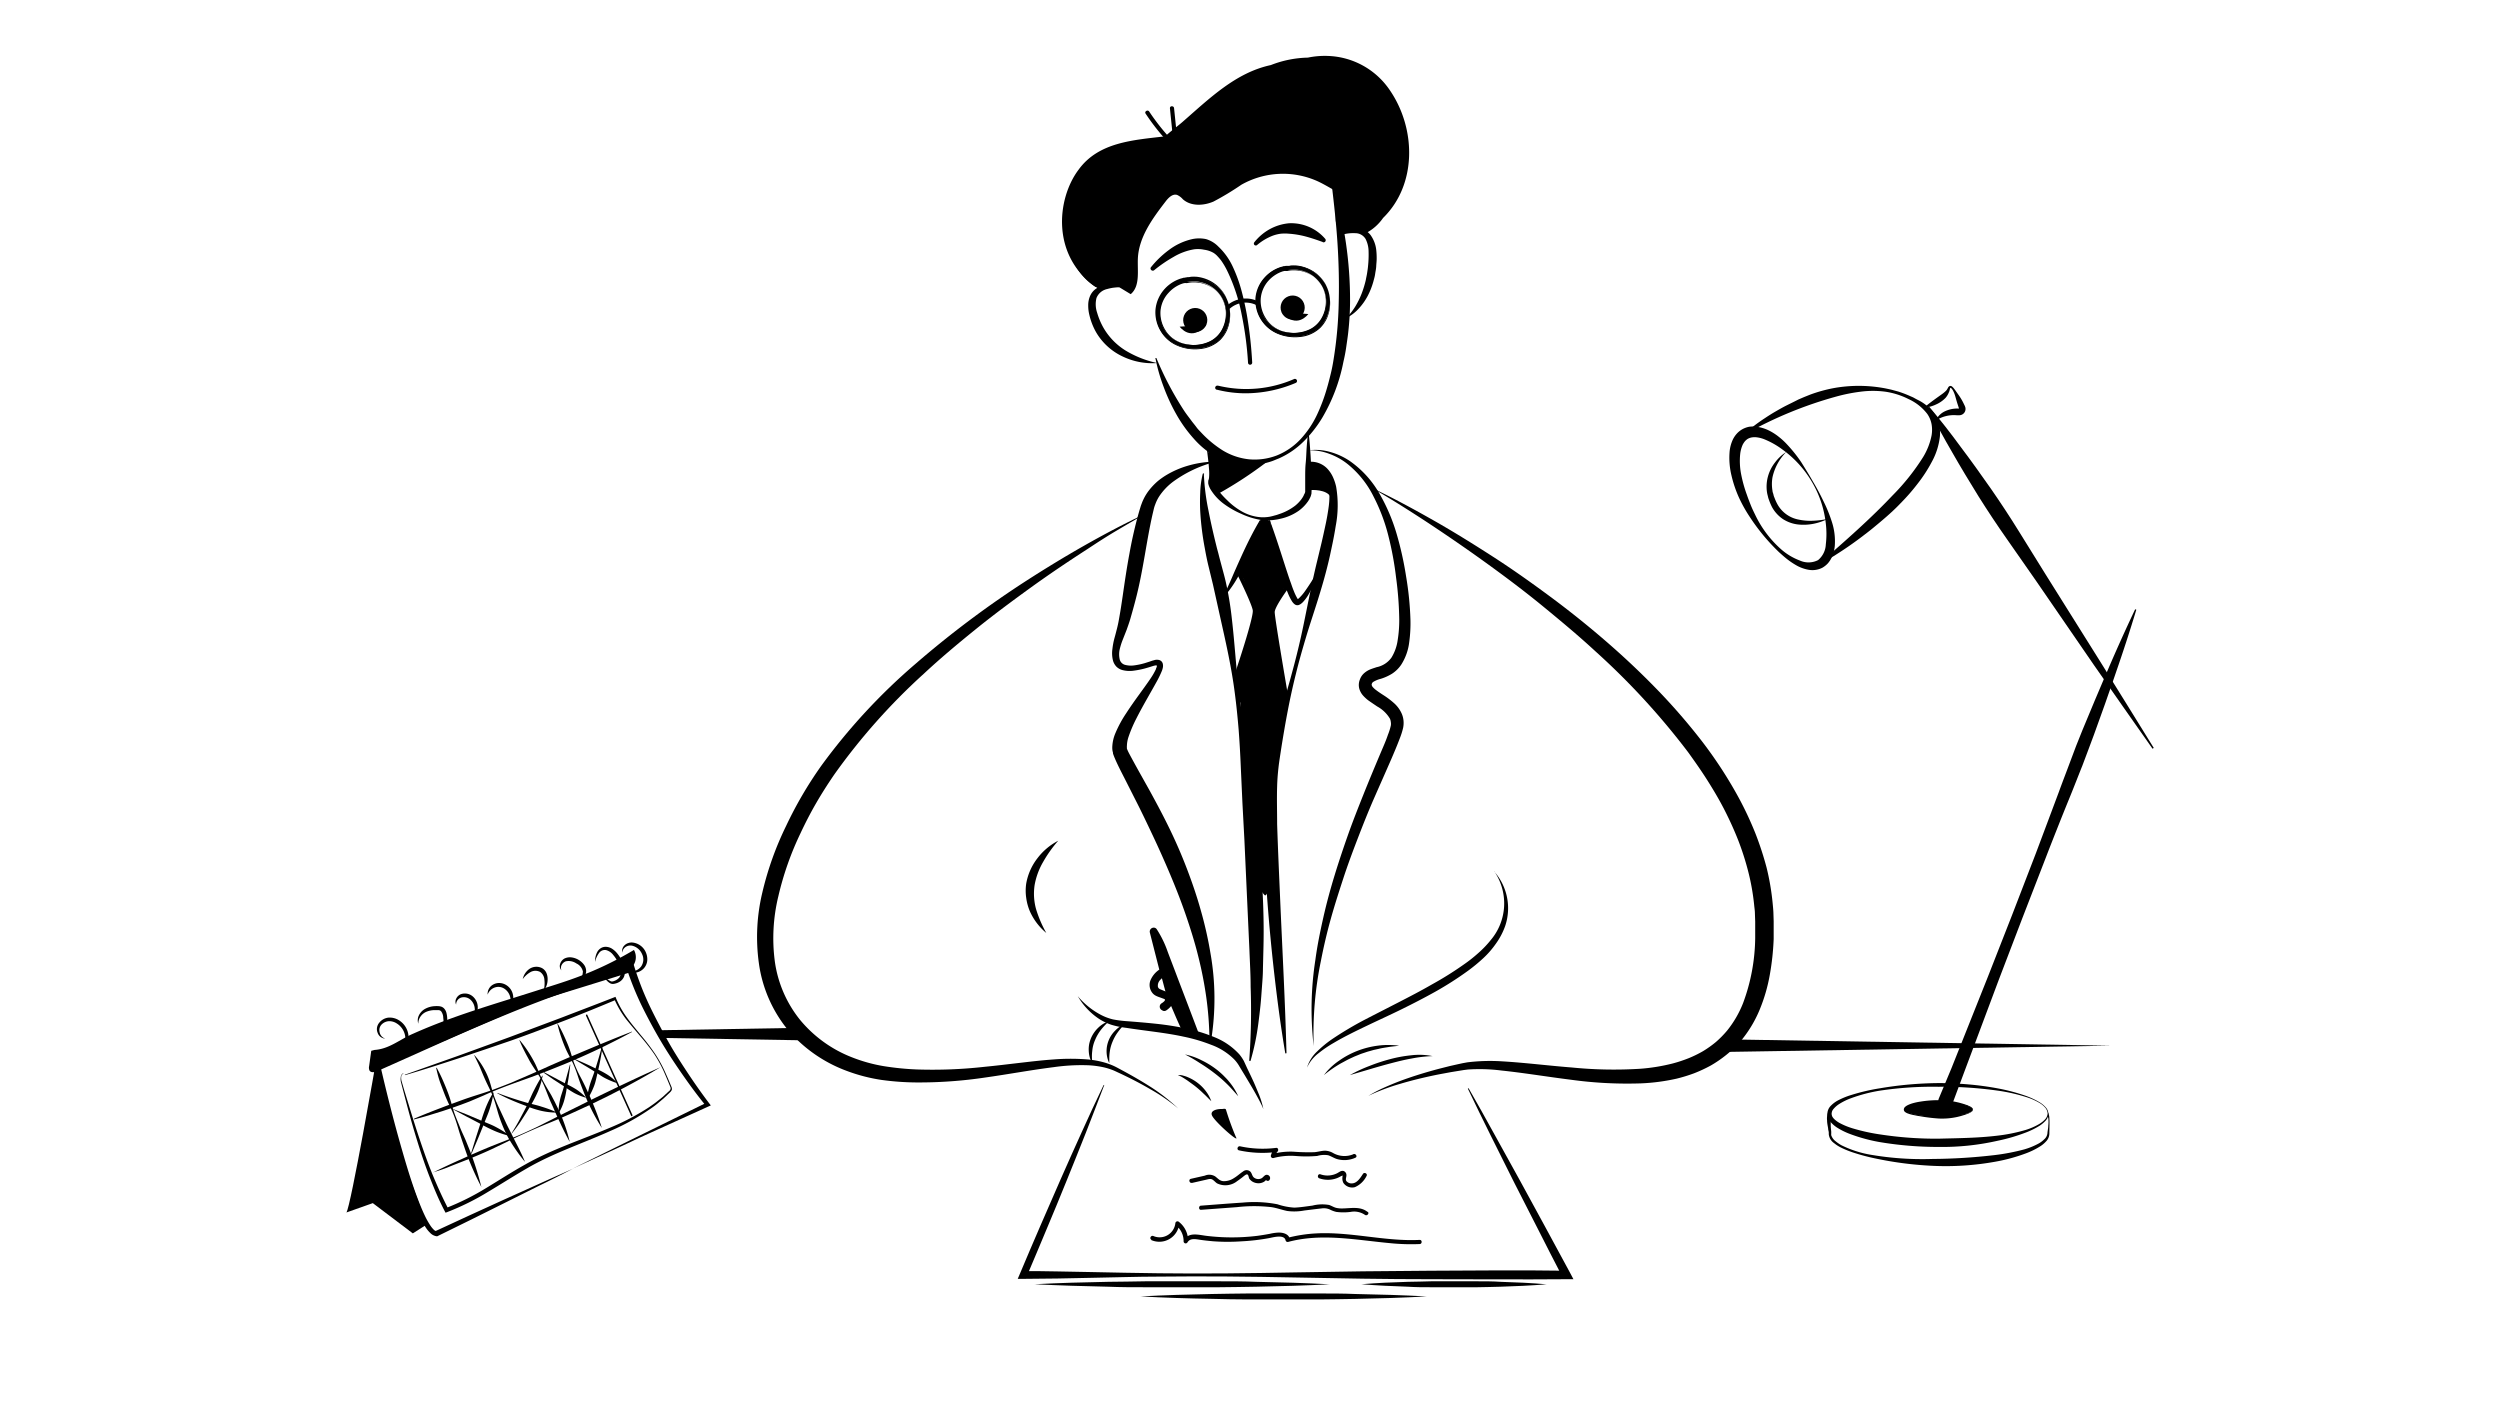 <svg xmlns="http://www.w3.org/2000/svg" viewBox="0 0 433 246"><g id="Слой_3" data-name="Слой 3"><path d="M200.28,62A56,56,0,0,0,205,71c.45.7,1,1.38,1.45,2,.25.33.52.64.78,1s.54.62.82.92A18.7,18.7,0,0,0,211.76,78a11,11,0,0,0,4.55,1.55,10.73,10.73,0,0,0,4.87-.68,11.52,11.52,0,0,0,4.1-2.83,16.65,16.65,0,0,0,2.8-4.15,30.58,30.58,0,0,0,1.76-4.7c.24-.8.44-1.62.64-2.43s.36-1.64.49-2.47a70.29,70.29,0,0,0,.9-10.05c.08-3.37,0-6.76-.22-10.15s-.6-6.77-1-10.18l.18,0a68.55,68.55,0,0,1,3,20.41,50.18,50.18,0,0,1-.31,5.19c-.09.86-.23,1.72-.35,2.58s-.29,1.72-.49,2.57A30.54,30.54,0,0,1,229,72.38a20.82,20.82,0,0,1-3.24,4.11,14.25,14.25,0,0,1-4.31,2.93c-.41.15-.8.34-1.22.48s-.84.26-1.28.34a12.22,12.22,0,0,1-2.64.32A11.16,11.16,0,0,1,211,79.34a14.8,14.8,0,0,1-4.2-3.32,23.75,23.75,0,0,1-3.07-4.28A32.2,32.2,0,0,1,201.54,67a30.67,30.67,0,0,1-1.43-5Z"/><path d="M199.31,46.33a16.63,16.63,0,0,1,3.1-3,10.58,10.58,0,0,1,4.06-1.91,5.73,5.73,0,0,1,2.44,0A4.92,4.92,0,0,1,211,42.69a11.29,11.29,0,0,1,2.57,3.62,25.12,25.12,0,0,1,1.45,4c.37,1.37.67,2.74.92,4.12a71.27,71.27,0,0,1,.94,8.36.36.36,0,0,1-.34.38.35.35,0,0,1-.38-.34h0a58.29,58.29,0,0,0-1.08-8.23,30.78,30.78,0,0,0-2.57-7.78,12.6,12.6,0,0,0-1-1.69,9.09,9.09,0,0,0-.63-.74,3.33,3.33,0,0,0-.71-.6,4.48,4.48,0,0,0-1.63-.54,5.17,5.17,0,0,0-1.72-.07,10.35,10.35,0,0,0-3.58,1.33,23.69,23.69,0,0,0-3.35,2.3h0a.37.37,0,0,1-.51-.06A.36.36,0,0,1,199.31,46.33Z"/><path d="M229.08,41.91c-1-.36-2-.7-2.94-.95a15.33,15.33,0,0,0-2.88-.48,7.71,7.71,0,0,0-1.44,0,6.52,6.52,0,0,0-1.43.36,9.5,9.5,0,0,0-2.63,1.57h0a.35.35,0,0,1-.51,0,.35.35,0,0,1,0-.45,8.9,8.9,0,0,1,2.6-2.23,8.56,8.56,0,0,1,3.4-1.06,7.78,7.78,0,0,1,6.28,2.7.37.37,0,0,1-.05.52.36.36,0,0,1-.36.06Z"/><circle cx="223.89" cy="53.26" r="2.09" transform="translate(-4.06 84.94) rotate(-21.29)"/><path d="M226.6,54.39s-2,2.79-4.63-.32"/><circle cx="207.03" cy="55.45" r="2.09" transform="translate(80.18 228.2) rotate(-68.71)"/><path d="M204.32,56.58s2,2.79,4.63-.33"/><path d="M194.66,49.73a9.23,9.23,0,0,0-2.9.33,2.56,2.56,0,0,0-1.85,1.56,4.52,4.52,0,0,0,.12,2.56,12.07,12.07,0,0,0,1.08,2.57,11.26,11.26,0,0,0,3.9,4,17.79,17.79,0,0,0,5.43,2.13,11.86,11.86,0,0,1-6-1.14,10.44,10.44,0,0,1-4.61-4.22,11.26,11.26,0,0,1-1.16-3,6.65,6.65,0,0,1-.19-1.62,4,4,0,0,1,.35-1.7,3,3,0,0,1,1.19-1.32,4.2,4.2,0,0,1,1.57-.51A7,7,0,0,1,194.66,49.73Z"/><path d="M232.21,40.73a5.12,5.12,0,0,1,2.45-1.09,3,3,0,0,1,1.47.14,2.81,2.81,0,0,1,1.25.93,5.43,5.43,0,0,1,1,2.72,12.56,12.56,0,0,1,.06,1.37c0,.45-.06.89-.08,1.34s-.13.89-.19,1.34-.2.88-.31,1.31a12.74,12.74,0,0,1-1,2.51,10.19,10.19,0,0,1-1.56,2.18,7.15,7.15,0,0,1-2.12,1.6,11.56,11.56,0,0,0,1.56-2,14.53,14.53,0,0,0,1.1-2.24,17.38,17.38,0,0,0,.72-2.36c.07-.41.17-.81.23-1.22s.13-.82.16-1.23a18.58,18.58,0,0,0,.09-2.46,4.9,4.9,0,0,0-.52-2.18,2.06,2.06,0,0,0-1.76-1A6.8,6.8,0,0,0,232.21,40.73Z"/><path d="M215.78,68.12a20.23,20.23,0,0,1-4.7-.55,2,2,0,0,0-.26-.06.35.35,0,0,1-.35-.36.38.38,0,0,1,.38-.36,2.16,2.16,0,0,1,.4.07,20.72,20.72,0,0,0,12.89-1.21.37.37,0,0,1,.48.2.36.36,0,0,1-.2.47A22.28,22.28,0,0,1,215.78,68.12Z"/><path d="M193.84,49.74l2,1.21c1.66-1.41,1.14-4,1.24-6.2.18-3.7,2.53-6.9,4.79-9.84.5-.66,1.22-1.39,2-1.15a2.86,2.86,0,0,1,1,.75c1.4,1.25,3.59,1.14,5.31.4A48.44,48.44,0,0,0,215,32a14.61,14.61,0,0,1,13.25-.59c2.62,1.22,5.06,3.28,8,3.2,4-.11,6.78-4.71,6-8.62s-4.12-6.89-7.8-8.43c-4.86-2-10.38-2-15.51-.81a60.57,60.57,0,0,0-14.55,6c-3.21,1.7-6.38,3.5-9.44,5.45-4.57,2.92-9.31,6.85-9.82,12.24a10,10,0,0,0,4.6,9.24"/><path d="M240.71,15.61A13.47,13.47,0,0,0,230,9.69a14.36,14.36,0,0,0-3.48.29,18.59,18.59,0,0,0-6.41,1.29c-6.06,1.3-10.61,5.76-15.3,9.85-.86.75-2,1.57-3,2.49-5.57.66-11.53,1-15,5.78C183,34.45,182,44.48,190.05,49.87c2.52,1.69,4.3-4.71,1.72-6.29a4.57,4.57,0,0,1-2.1-2.67A2.27,2.27,0,0,0,192.1,38c-.83-2.79.83-5.55,3.11-7.12A13.88,13.88,0,0,1,199.7,29a4.25,4.25,0,0,0,.41.83c2.07,3.35,6.32,2.08,8.54-.28,2.59-2.76,4.85-5.86,7.61-8.45a27.82,27.82,0,0,1,10.92-2.4,25.73,25.73,0,0,1,3.46.14,10.18,10.18,0,0,1,2.35,3A2.14,2.14,0,0,0,234.13,25c0,.14.08.29.11.43a2.7,2.7,0,0,0,2.61,2l.34-.05c.06.14.11.29.16.44l-.06.4a2.82,2.82,0,0,0-1-.08,2.79,2.79,0,0,0-2.83-1.47,2.7,2.7,0,0,0-2.35,2.66v.88A2.87,2.87,0,0,0,231,32l.07.29a2.72,2.72,0,0,0,.29,1.69l0,4a2.18,2.18,0,0,0,1.13,2,.34.34,0,0,0,.33.43.32.32,0,0,0,.31-.19,2.58,2.58,0,0,0,.92,0,2.34,2.34,0,0,0,2-.19.45.45,0,0,0,0,.23.38.38,0,0,0,.5.13,8.25,8.25,0,0,0,3-2.64C245.43,32,245.3,22.3,240.71,15.61Z"/><path d="M212.36,51.53a6.39,6.39,0,0,0-7.07-3.24.19.19,0,0,0-.09,0,.35.35,0,0,0-.23,0,6.08,6.08,0,0,0-1.58,11.26c2.39,1.32,6,1.17,8-.86A6.38,6.38,0,0,0,212.36,51.53Zm-7.88,7.82a5.44,5.44,0,0,1,.66-10.43.31.31,0,0,0,.1-.05.27.27,0,0,0,.22,0,5.66,5.66,0,0,1,6,8.62C210,59.78,206.89,60.21,204.48,59.35Z"/><path d="M212.35,51.54a5.81,5.81,0,0,0-1.28-1.67,6.28,6.28,0,0,0-1.77-1.11,7,7,0,0,0-2-.48,6,6,0,0,0-1,0,4.46,4.46,0,0,0-.51.07l-.25,0a.93.93,0,0,0-.21.06l-.06,0-.08,0a.17.17,0,0,0-.14,0l-.23.06-.45.15a6.72,6.72,0,0,0-.86.4A6.52,6.52,0,0,0,202,50.23a6,6,0,0,0-1.59,3.39,6.1,6.1,0,0,0,3.65,6.2,7.56,7.56,0,0,0,1.87.48,8.21,8.21,0,0,0,1.92,0,5.71,5.71,0,0,0,5.09-5A6.29,6.29,0,0,0,212.35,51.54Zm0,0a6.85,6.85,0,0,1,.67,3.81,6.56,6.56,0,0,1-.52,1.89,6.07,6.07,0,0,1-1.12,1.63,5.91,5.91,0,0,1-3.56,1.59,7.75,7.75,0,0,1-3.84-.55,6.14,6.14,0,0,1-2.93-2.51,6.27,6.27,0,0,1-.92-3.78A6.2,6.2,0,0,1,201.76,50a6.37,6.37,0,0,1,1.55-1.23,6.13,6.13,0,0,1,.9-.42,3,3,0,0,1,.48-.15l.24-.07a.42.42,0,0,1,.33,0h-.13a.75.75,0,0,1,.29-.08l.27-.05c.18,0,.36,0,.54-.06a7.69,7.69,0,0,1,1.07,0,6.66,6.66,0,0,1,2.06.58A6.3,6.3,0,0,1,212.37,51.52Z"/><path d="M204.48,59.37a5.61,5.61,0,0,1-2.75-2.15,5.46,5.46,0,0,1-1-3.39,5.53,5.53,0,0,1,1.4-3.27,5.79,5.79,0,0,1,1.39-1.13,5.18,5.18,0,0,1,.82-.4,3,3,0,0,1,.42-.14l.22-.06.11,0,.06,0,.08,0,.05,0c.07,0,.11,0,.24,0l.34-.06c.23,0,.45,0,.68,0a6.22,6.22,0,0,1,1.36.14,5.8,5.8,0,0,1,4.55,5.94,5.45,5.45,0,0,1-.73,2.61,4.66,4.66,0,0,1-.85,1.07,5.07,5.07,0,0,1-1.13.78,6.24,6.24,0,0,1-2.64.59A7.86,7.86,0,0,1,204.48,59.37Zm0,0a6.63,6.63,0,0,0,5.17-.31,4.83,4.83,0,0,0,1.88-1.79,5.89,5.89,0,0,0,.77-2.5,5.35,5.35,0,0,0-2-4.68,5.8,5.8,0,0,0-2.4-1.08,6.43,6.43,0,0,0-1.31-.1,4.91,4.91,0,0,0-.66.06l-.32.06a.84.84,0,0,1-.19,0,.33.33,0,0,1-.22-.05h.12l-.14.06-.1,0-.21.06a2.7,2.7,0,0,0-.4.14,5.56,5.56,0,0,0-.77.39,5.72,5.72,0,0,0-1.31,1.09A5.23,5.23,0,0,0,201,53.84a5.56,5.56,0,0,0,.82,3.3A5.17,5.17,0,0,0,204.49,59.34Z"/><path d="M229.68,49.44a6.41,6.41,0,0,0-7.07-3.24l-.1,0a.31.31,0,0,0-.22,0,6.08,6.08,0,0,0-1.59,11.26c2.4,1.32,6,1.17,8-.86A6.4,6.4,0,0,0,229.68,49.44Zm-7.88,7.82a5.44,5.44,0,0,1,.66-10.43.19.19,0,0,0,.09,0,.3.3,0,0,0,.23,0,5.66,5.66,0,0,1,6,8.62C227.33,57.7,224.21,58.12,221.8,57.26Z"/><path d="M229.67,49.45a5.81,5.81,0,0,0-1.28-1.67,6.28,6.28,0,0,0-1.77-1.11,7.09,7.09,0,0,0-2-.48,6,6,0,0,0-1,0,4.46,4.46,0,0,0-.51.07l-.26,0a1.13,1.13,0,0,0-.21.06l-.05,0-.08,0a.17.17,0,0,0-.14,0l-.23.06-.45.15a6.72,6.72,0,0,0-.86.4,6.8,6.8,0,0,0-1.49,1.18,6,6,0,0,0-1.58,3.39,6.08,6.08,0,0,0,3.65,6.2,7.45,7.45,0,0,0,1.87.48,7.71,7.71,0,0,0,1.92,0,5.73,5.73,0,0,0,5.09-5A6.29,6.29,0,0,0,229.67,49.45Zm0,0a7,7,0,0,1,.67,3.81,6.56,6.56,0,0,1-.52,1.89,5.74,5.74,0,0,1-1.13,1.63,5.86,5.86,0,0,1-3.55,1.59,7.75,7.75,0,0,1-3.84-.55,6.28,6.28,0,0,1-3.85-6.29A6.08,6.08,0,0,1,219.08,48a6.37,6.37,0,0,1,2.45-1.65,2.67,2.67,0,0,1,.48-.15l.24-.07a.43.43,0,0,1,.33,0h-.14a.84.84,0,0,1,.3-.08l.27,0c.17,0,.35,0,.53-.06a9.74,9.74,0,0,1,1.08,0,6.74,6.74,0,0,1,2.06.58A6.3,6.3,0,0,1,229.69,49.43Z"/><path d="M221.79,57.28a5.63,5.63,0,0,1-2.74-2.15,5.46,5.46,0,0,1-1-3.39,5.53,5.53,0,0,1,1.4-3.27,5.6,5.6,0,0,1,1.39-1.13,5.08,5.08,0,0,1,.81-.4c.14,0,.28-.11.43-.14l.22-.06.11,0,.06,0,.08,0,0,0c.07,0,.11,0,.25,0l.33-.06c.23,0,.46,0,.69,0a6.13,6.13,0,0,1,1.35.14,5.8,5.8,0,0,1,4.56,5.94,5.58,5.58,0,0,1-.74,2.61,4.18,4.18,0,0,1-.85,1.07,4.65,4.65,0,0,1-1.13.78,6.16,6.16,0,0,1-2.63.59A7.71,7.71,0,0,1,221.79,57.28Zm0,0a6.65,6.65,0,0,0,5.18-.31,4.8,4.8,0,0,0,1.87-1.79,5.73,5.73,0,0,0,.78-2.5,5.39,5.39,0,0,0-2-4.68,5.8,5.8,0,0,0-2.4-1.08,6.53,6.53,0,0,0-1.32-.1,4.62,4.62,0,0,0-.65.06l-.33.06-.18,0a.4.4,0,0,1-.22-.06h.12l-.14.06-.1,0-.21.06a2.7,2.7,0,0,0-.4.14,5.05,5.05,0,0,0-.77.39,5.77,5.77,0,0,0-1.32,1.09,5.28,5.28,0,0,0-1.34,3.09,5.53,5.53,0,0,0,.82,3.31A5.22,5.22,0,0,0,221.8,57.25Z"/><path d="M213.07,53.4a4.17,4.17,0,0,1,4.36-.64.36.36,0,1,0,.37-.62,4.92,4.92,0,0,0-5.24.75c-.35.3.17.81.51.51Z"/><path d="M209.17,77.89a16.61,16.61,0,0,1,1,3.27,6.56,6.56,0,0,1,.12,1.79,2.46,2.46,0,0,1-.1.5c0,.06,0,0,0,0s0,0,0,0a.49.49,0,0,0,0,.11,2.4,2.4,0,0,0,.28.63,14.26,14.26,0,0,0,2.07,2.44,11.86,11.86,0,0,0,2.63,2,7.79,7.79,0,0,0,3.15.95,6.76,6.76,0,0,0,1.62-.09,7.79,7.79,0,0,0,.8-.2,5.81,5.81,0,0,0,.78-.24,9.3,9.3,0,0,0,2.81-1.47,6.24,6.24,0,0,0,1.07-1.11l.21-.31.19-.33c0-.11.11-.22.15-.33a1.9,1.9,0,0,0,.11-.3v.12c0-.86,0-1.72,0-2.57s0-1.72.09-2.58.1-1.73.16-2.59.14-1.72.24-2.58h0a.06.06,0,0,1,.06-.05s.05,0,.05.05q.15,1.29.24,2.58c.07.86.12,1.72.16,2.59s.07,1.72.09,2.59.05,1.72,0,2.59v.12A4.53,4.53,0,0,1,227,86c-.06.15-.14.29-.21.43s-.16.27-.24.4l-.28.37a6.84,6.84,0,0,1-1.32,1.26,8.71,8.71,0,0,1-3.24,1.4,6.35,6.35,0,0,1-.85.16,8.27,8.27,0,0,1-.87.09,8.39,8.39,0,0,1-1.74-.08A12.77,12.77,0,0,1,215,89a15.3,15.3,0,0,1-3-1.71,8.8,8.8,0,0,1-2.37-2.59,3.76,3.76,0,0,1-.36-.93,1.57,1.57,0,0,1,0-.32,1.35,1.35,0,0,1,0-.18.81.81,0,0,1,.05-.15,2.13,2.13,0,0,0,.08-.32,8.24,8.24,0,0,0,0-1.58c-.07-1.1-.22-2.21-.36-3.33a.08.08,0,0,1,.05-.07A.08.08,0,0,1,209.17,77.89Z"/><path d="M209.63,80.23a21.33,21.33,0,0,0-6.49,3.23,10.31,10.31,0,0,0-2.34,2.47,6.83,6.83,0,0,0-.72,1.46,5.56,5.56,0,0,0-.24.76l-.21.89c-1.08,4.74-1.62,9.71-2.88,14.58-.31,1.22-.65,2.43-1,3.64-.18.61-.4,1.21-.61,1.81l-.69,1.75a11.91,11.91,0,0,0-.53,1.7,3.88,3.88,0,0,0,0,1.62,1.3,1.3,0,0,0,.89,1,4,4,0,0,0,1.66.1,12,12,0,0,0,1.76-.37l.88-.28.43-.15.51-.14a1.69,1.69,0,0,1,.65,0,.91.91,0,0,1,.44.22.9.9,0,0,1,.26.46,1.64,1.64,0,0,1,0,.68,3.8,3.8,0,0,1-.15.51,18,18,0,0,1-.84,1.76c-1.22,2.22-2.5,4.35-3.6,6.53a23,23,0,0,0-1.38,3.26,5.38,5.38,0,0,0-.25,1.47,1,1,0,0,0,0,.26.3.3,0,0,0,0,.1l0,.12c.08.21.2.47.33.73.53,1,1.15,2.13,1.75,3.21l1.83,3.27c1.2,2.19,2.39,4.41,3.49,6.68s2.1,4.57,3,6.93,1.72,4.75,2.4,7.19a67,67,0,0,1,1.67,7.4,45.19,45.19,0,0,1,.12,15.08.15.15,0,0,1-.17.12.14.14,0,0,1-.12-.14,58.43,58.43,0,0,0-.55-7.39,67.24,67.24,0,0,0-1.42-7.22c-.59-2.38-1.33-4.72-2.11-7s-1.69-4.61-2.64-6.87-1.95-4.51-3-6.74-2.11-4.46-3.24-6.66l-1.68-3.32c-.57-1.12-1.15-2.22-1.68-3.43-.13-.3-.26-.61-.39-1l0-.14a1.8,1.8,0,0,1-.05-.19,2.25,2.25,0,0,1-.06-.36,3.7,3.7,0,0,1,0-.66,6.71,6.71,0,0,1,.53-2.18,20.29,20.29,0,0,1,1.87-3.45c.69-1.07,1.42-2.1,2.15-3.11s1.46-2,2.13-3a11.54,11.54,0,0,0,.88-1.55c0-.13.1-.26.13-.37a.54.54,0,0,0,0-.24s0,0,0,0,.05,0,0,0a.58.58,0,0,0-.27,0,3.34,3.34,0,0,0-.4.1l-.45.14c-.3.1-.6.18-.91.27a14.7,14.7,0,0,1-1.89.38,5,5,0,0,1-2.05-.1,2.37,2.37,0,0,1-1-.57,2.5,2.5,0,0,1-.59-1,5.11,5.11,0,0,1-.12-2.08,12.41,12.41,0,0,1,.37-1.93c.18-.64.32-1.2.47-1.8s.26-1.19.36-1.79c.22-1.21.4-2.43.58-3.65.35-2.44.71-4.9,1.17-7.35a74.65,74.65,0,0,1,1.7-7.37l.28-.92c.13-.33.24-.67.4-1a8.53,8.53,0,0,1,1.1-1.78,11.16,11.16,0,0,1,1.43-1.48,12.69,12.69,0,0,1,1.64-1.14,15.83,15.83,0,0,1,3.58-1.53,17.78,17.78,0,0,1,3.75-.67.15.15,0,0,1,.15.14.13.13,0,0,1-.1.15Z"/><path d="M226.63,78a9.19,9.19,0,0,1,3.72.27,11.67,11.67,0,0,1,3.44,1.58,17.38,17.38,0,0,1,5.1,5.59,32,32,0,0,1,3,7,57.36,57.36,0,0,1,1.64,7.36,55,55,0,0,1,.76,7.53,24.16,24.16,0,0,1-.21,3.87,9.25,9.25,0,0,1-1.38,3.91,5.58,5.58,0,0,1-1.62,1.59,8.55,8.55,0,0,1-1.93.87,4.7,4.7,0,0,0-1.34.56.66.66,0,0,0-.21.31.37.37,0,0,0,0,.27.81.81,0,0,0,.22.35,3.32,3.32,0,0,0,.54.48c.43.33.94.66,1.47,1a14.28,14.28,0,0,1,1.6,1.23,5.28,5.28,0,0,1,1.36,1.86,3.91,3.91,0,0,1,.3,1.21,4.25,4.25,0,0,1-.07,1.23,13.29,13.29,0,0,1-.62,1.93c-.45,1.19-.94,2.34-1.43,3.48-1,2.29-2,4.54-3,6.82s-1.9,4.56-2.79,6.87-1.75,4.61-2.53,7-1.52,4.69-2.18,7.06-1.22,4.78-1.69,7.2a62.25,62.25,0,0,0-1.25,14.74,55.51,55.51,0,0,1,.29-14.9c.33-2.48.83-4.92,1.38-7.36s1.2-4.84,1.93-7.23,1.52-4.75,2.35-7.1,1.75-4.67,2.68-7,1.88-4.6,2.84-6.88c.48-1.14,1-2.28,1.38-3.41a10.53,10.53,0,0,0,.51-1.61,1.84,1.84,0,0,0,0-.62,2,2,0,0,0-.15-.58,5.8,5.8,0,0,0-2.21-2.12c-.5-.34-1-.67-1.59-1.09a7.22,7.22,0,0,1-.83-.77,3.11,3.11,0,0,1-.69-1.25,2.52,2.52,0,0,1,.11-1.55,2.66,2.66,0,0,1,.33-.65,2.73,2.73,0,0,1,.52-.55,3.75,3.75,0,0,1,1.1-.62c.34-.13.65-.22.93-.32A4.18,4.18,0,0,0,241,113.9a7.79,7.79,0,0,0,1.08-3.05,21.6,21.6,0,0,0,.27-3.54,59.75,59.75,0,0,0-.55-7.28,55.85,55.85,0,0,0-1.33-7.21A31.35,31.35,0,0,0,237.9,86a16.83,16.83,0,0,0-4.49-5.62,11.16,11.16,0,0,0-3.16-1.77A9.11,9.11,0,0,0,226.63,78Z"/><path d="M208.51,82.13a39,39,0,0,0,.79,6.26c.4,2.07.87,4.12,1.38,6.17.12.51.27,1,.4,1.53s.26,1,.4,1.53l.41,1.53c.14.51.28,1.06.4,1.58a55.84,55.84,0,0,1,1.06,6.38c.5,4.26.73,8.53,1.26,12.77.26,2.11.54,4.23.84,6.34l1,6.34.47,3.17c.15,1.06.28,2.12.41,3.18.25,2.12.46,4.25.66,6.38.39,4.26.73,8.53.83,12.81q.09,3.21,0,6.42l-.08,3.22c0,1.07-.09,2.14-.17,3.21s-.15,2.15-.26,3.22-.24,2.13-.38,3.2a42.35,42.35,0,0,1-1.32,6.31.12.12,0,0,1-.15.09.12.12,0,0,1-.09-.13h0a117.39,117.39,0,0,0,.24-12.72c0-2.12-.13-4.24-.21-6.36l-.29-6.35-.58-12.74-.34-6.37-.29-6.38q-.13-3.19-.37-6.38c-.18-2.13-.39-4.25-.67-6.36-.54-4.22-1.47-8.4-2.4-12.54l-1.37-6.18-.75-3.09c-.25-1-.47-2.11-.66-3.17a49.39,49.39,0,0,1-.8-6.42,32.23,32.23,0,0,1,0-3.26,15.48,15.48,0,0,1,.43-3.23.13.13,0,0,1,.16-.09.12.12,0,0,1,.09.12Z"/><path d="M226.62,80a3.88,3.88,0,0,1,3.24,1.14,5.43,5.43,0,0,1,1,1.48,8.5,8.5,0,0,1,.56,1.68,19.14,19.14,0,0,1-.08,6.84c-.17,1.1-.38,2.2-.61,3.29s-.45,2.17-.72,3.24c-.52,2.16-1.15,4.28-1.81,6.39s-1.37,4.2-2,6.31-1.24,4.24-1.76,6.38c-1.08,4.28-1.86,8.63-2.55,13-.16,1.08-.34,2.15-.46,3.23s-.2,2.11-.23,3.2c-.07,2.17,0,4.36,0,6.55.14,4.38.34,8.78.53,13.18.38,8.79.86,17.6,1.09,26.44a.11.11,0,0,1-.11.11.12.12,0,0,1-.11-.09c-.74-4.36-1.32-8.74-1.83-13.13s-.93-8.79-1.26-13.2-.54-8.83-.54-13.27c0-2.23,0-4.45.17-6.69.06-1.11.18-2.25.35-3.38s.42-2.2.68-3.29c1.05-4.33,2.45-8.52,3.58-12.79q.88-3.19,1.6-6.42c.48-2.16.9-4.33,1.34-6.49s.9-4.32,1.42-6.45l.77-3.2c.25-1.07.48-2.13.71-3.2s.41-2.12.55-3.17a13.77,13.77,0,0,0,.05-3.14,5.86,5.86,0,0,0-1-2.84,3.85,3.85,0,0,0-1.13-1,3.55,3.55,0,0,0-1.49-.46h0a.1.1,0,0,1-.1-.11A.11.11,0,0,1,226.62,80Z"/><path d="M218.35,89.88a28.44,28.44,0,0,1-1.06,3.66c-.42,1.2-.89,2.37-1.41,3.52a33.87,33.87,0,0,1-1.76,3.38,18.45,18.45,0,0,1-1.06,1.6,5.21,5.21,0,0,1-1.36,1.37,8.19,8.19,0,0,0,.9-1.64c.27-.57.52-1.15.77-1.72.49-1.15,1-2.29,1.52-3.44s1.05-2.28,1.62-3.4S217.67,91,218.35,89.88Z"/><path d="M219.94,90.14c.68,1.82,1.28,3.65,1.87,5.47l.88,2.74c.3.91.59,1.82.92,2.71.15.45.31.9.49,1.33a9.2,9.2,0,0,0,.58,1.22,1.27,1.27,0,0,0,.15.21s0,0,0,0a.26.26,0,0,0-.17,0,.35.35,0,0,0,.13-.06,1.59,1.59,0,0,0,.22-.18,8.19,8.19,0,0,0,.88-1c1.1-1.53,2.08-3.19,3.11-4.83a27.17,27.17,0,0,1-2.41,5.3,6.91,6.91,0,0,1-.92,1.23,2.36,2.36,0,0,1-.33.29,1.42,1.42,0,0,1-.51.25.81.81,0,0,1-.51-.1,1.45,1.45,0,0,1-.25-.2,2.29,2.29,0,0,1-.29-.36,8.79,8.79,0,0,1-.69-1.37c-.19-.45-.37-.91-.53-1.37A52.74,52.74,0,0,1,221,95.84,55,55,0,0,1,219.94,90.14Z"/><path d="M214,117.79h-.11a.37.37,0,0,1-.23-.46c1.41-4.13,3.46-10.62,3.32-11.61s-2.13-5.14-2.87-6.59a.36.36,0,0,1,.15-.48.35.35,0,0,1,.49.15c.11.22,2.74,5.34,2.95,6.82s-3,10.87-3.35,11.94A.38.38,0,0,1,214,117.79Z"/><path d="M222.9,121.85a.36.36,0,0,1-.36-.3c-.1-.58-2.48-14.34-2.48-15.53s2.49-4.56,2.77-4.93a.36.36,0,0,1,.58.44c-1,1.33-2.63,3.72-2.63,4.49,0,.94,1.79,11.44,2.47,15.41a.35.35,0,0,1-.29.41Z"/><path d="M222.75,100.07a1,1,0,0,0-.57-.85,64.45,64.45,0,0,0-1.56-6.56,1.19,1.19,0,0,0-.13-.25c0-.16-.07-.32-.11-.48-.14-.58-.27-1.15-.4-1.73a.18.18,0,0,0-.31-.06.85.85,0,0,0-1.19-.18.16.16,0,0,0-.16.09l-.09.17a.84.84,0,0,0-.12.23c-.27.52-.51,1-.73,1.59h0s0,0,0,0,.09.24.21.22a17.14,17.14,0,0,0-1.88,4c-.15.44-.31.88-.46,1.34a1.27,1.27,0,0,0-.71.76,1.15,1.15,0,0,0,.49,1.31,2,2,0,0,0,.4.64,11.07,11.07,0,0,0,.65,1.61,13.57,13.57,0,0,1,.81,2.57.81.81,0,0,0,.34.48h0a7.23,7.23,0,0,1,.21,1.11c-.29,1-.51,2.1-.75,3.15-.07.29-.14.58-.2.87q-.21.69-.36,1.38a2.58,2.58,0,0,0-.29.46c-.2.42-.38.85-.56,1.27a2.88,2.88,0,0,0-.13.31l-.2.53a2.36,2.36,0,0,0-.15.94,3.19,3.19,0,0,0-.12.63,2.1,2.1,0,0,0-.33.73,11.44,11.44,0,0,0,.35,5,2.6,2.6,0,0,0,.15.42,24.1,24.1,0,0,0,.39,4.66,22.92,22.92,0,0,1,0,2.75,19.92,19.92,0,0,1,.24,2.65,2.69,2.69,0,0,0,.78,2.24,26.79,26.79,0,0,0,.06,3.23,1.13,1.13,0,0,0,.11.41.89.89,0,0,0-.18.71c.38,2.91.69,5.84.93,8.77a1.08,1.08,0,0,0,.41.77,25.39,25.39,0,0,0-.09,2.62,1,1,0,0,0,.29.71,6.47,6.47,0,0,0,0,1.46,1.79,1.79,0,0,0,.36.88.15.15,0,0,0,0,.21A5.91,5.91,0,0,0,219,155a.17.17,0,0,0,.28,0,9.52,9.52,0,0,0,.87-1.39.18.18,0,0,0-.13-.27.28.28,0,0,0-.09-.1l0,0a.15.15,0,0,0,0-.19.18.18,0,0,0,0-.35.15.15,0,0,0-.1,0,3.62,3.62,0,0,0,.07-.93,2.34,2.34,0,0,0-.08-.65l0-.26a1,1,0,0,0,.14-.55c0-.31,0-.63,0-.94a11,11,0,0,1,.17-1.61,1.12,1.12,0,0,0-.18-.86c0-.52,0-1,0-1.56a1.08,1.08,0,0,0-.18-.58c0-1,0-1.91,0-2.87a1.48,1.48,0,0,0,0-.21l.06-1.6c.12-1.19.23-2.38.28-3.57a1,1,0,0,0-.12-.55c.19-1,.39-2.09.58-3.14a1.11,1.11,0,0,0,0-.58,18.87,18.87,0,0,0,.85-4.24c.22-1.3.53-2.63.73-4,.05-.13.1-.26.16-.39a4.86,4.86,0,0,0,.25-3.63,1.76,1.76,0,0,0-.09-.2,27.14,27.14,0,0,0-.56-3.9,2.35,2.35,0,0,0-.23-.63l-.06-.68-.24-2.51a18.91,18.91,0,0,0-.26-2.5,1.68,1.68,0,0,0-.55-.88,14,14,0,0,1,0-2.89.65.65,0,0,0-.06-.34,13.2,13.2,0,0,0,1.12-2.22l.52-.78a.75.75,0,0,0,.12-.44.9.9,0,0,0,.61-.84c0-.25,0-.5,0-.75A1.82,1.82,0,0,0,222.75,100.07Z"/><path d="M198.46,88.94c-1.73,1-3.44,2-5.13,3s-3.37,2.09-5,3.17c-3.33,2.15-6.62,4.36-9.83,6.68s-6.38,4.67-9.45,7.15-6.09,5-9,7.71a108,108,0,0,0-15.59,17.55c-1.1,1.61-2.15,3.25-3.12,4.93s-1.87,3.43-2.69,5.18a52.71,52.71,0,0,0-3.84,10.92,30.77,30.77,0,0,0-.61,11.29,20.63,20.63,0,0,0,4.37,10.12,22,22,0,0,0,9,6.49,27,27,0,0,0,5.46,1.52,48,48,0,0,0,5.77.58,81.11,81.11,0,0,0,11.74-.46c2-.19,3.92-.43,5.9-.66s4-.47,6-.61a37,37,0,0,1,6,0,15.66,15.66,0,0,1,3,.57,12.49,12.49,0,0,1,1.44.54c.48.22.9.46,1.35.7,1.75.94,3.48,1.93,5.15,3a32.77,32.77,0,0,1,4.69,3.68,32.17,32.17,0,0,0-4.89-3.37c-1.71-1-3.47-1.9-5.26-2.74-.45-.2-.89-.43-1.33-.59a11,11,0,0,0-1.38-.42,16,16,0,0,0-2.86-.37,33.77,33.77,0,0,0-5.84.33c-3.9.49-7.8,1.22-11.76,1.78a77.5,77.5,0,0,1-12,.87,46.44,46.44,0,0,1-6.09-.44,29.37,29.37,0,0,1-6-1.56,24.59,24.59,0,0,1-10.21-7.12,23.18,23.18,0,0,1-5-11.44,33,33,0,0,1,.59-12.35,54.56,54.56,0,0,1,4.1-11.49,68.52,68.52,0,0,1,6.12-10.47A103.73,103.73,0,0,1,158.54,115a170.92,170.92,0,0,1,19.14-14.36c3.35-2.16,6.74-4.23,10.2-6.19S194.86,90.63,198.46,88.94Z"/><path d="M237.69,84.54c3.63,1.72,7.16,3.64,10.65,5.62s6.91,4.11,10.29,6.29,6.66,4.51,9.9,6.91,6.39,4.92,9.45,7.56,6,5.39,8.84,8.31a106.2,106.2,0,0,1,8,9.21q1.86,2.43,3.52,5c1.1,1.72,2.15,3.48,3.11,5.3s1.82,3.69,2.59,5.61a55.11,55.11,0,0,1,1.93,5.91,42.72,42.72,0,0,1,1.05,6.15c.05.52.1,1,.13,1.57l.05,1.56c0,1,0,2.06,0,3.1a44.87,44.87,0,0,1-.67,6.19,28.89,28.89,0,0,1-1.77,6.08,20.91,20.91,0,0,1-3.35,5.5A20.06,20.06,0,0,1,299,182.7a20.88,20.88,0,0,1-2.68,1.84,24.92,24.92,0,0,1-2.92,1.36,27.24,27.24,0,0,1-3,.92,34.45,34.45,0,0,1-6.19.82A71.56,71.56,0,0,1,272,187c-4-.5-8-1.17-11.9-1.58a30.33,30.33,0,0,0-5.86-.18l-.71.09-.74.12-1.47.24c-1,.19-2,.36-2.94.56-1.95.41-3.89.88-5.8,1.45A36.12,36.12,0,0,0,237,189.8a24.21,24.21,0,0,1,2.67-1.4c.92-.41,1.85-.8,2.79-1.16,1.88-.7,3.81-1.31,5.75-1.85,1-.28,2-.52,2.93-.76l1.47-.33.74-.16.77-.14a32.44,32.44,0,0,1,6.14-.17c4,.24,8,.75,12,1.06a73,73,0,0,0,11.81.22,32.48,32.48,0,0,0,5.69-.93,24.21,24.21,0,0,0,2.69-.89,19.93,19.93,0,0,0,2.5-1.22,17.94,17.94,0,0,0,2.25-1.6,17.68,17.68,0,0,0,1.92-1.95,18.24,18.24,0,0,0,2.78-4.78,33.34,33.34,0,0,0,2.1-11.22c0-1,0-2,0-2.91l-.05-1.44c0-.48-.09-.95-.13-1.43a39.3,39.3,0,0,0-1-5.68,47.19,47.19,0,0,0-1.76-5.52c-.71-1.81-1.52-3.58-2.41-5.32s-1.89-3.42-2.94-5.08-2.18-3.26-3.33-4.86a125.65,125.65,0,0,0-16.05-17.47c-2.92-2.7-6-5.26-9.07-7.78s-6.27-4.93-9.5-7.27-6.53-4.62-9.86-6.83c-1.67-1.11-3.35-2.19-5.05-3.26S239.42,85.56,237.69,84.54Z"/><path d="M203.53,175.85c.43,1,.86,1.94,1.3,2.91a2.37,2.37,0,0,1,.65.09,3.83,3.83,0,0,1,1,.21l.13,0a3.25,3.25,0,0,1,1,.35.59.59,0,0,0,0-.45q-1.78-4.71-3.58-9.41c-.59-1.57-1.19-3.13-1.78-4.69a18,18,0,0,0-1.89-3.9.67.67,0,0,0-.27-.24.69.69,0,0,0-.93.82q.81,3.19,1.63,6.4a4.15,4.15,0,0,0-1.56,1.93,2.22,2.22,0,0,0,.46,2.22,1.85,1.85,0,0,0,.56.4c.4.2.85.31,1.26.49l.06,0,.13.08.06,0h0s0,.06,0,.07v0h0a.56.56,0,0,1,0,.07h0v0h0l0,.06a.74.74,0,0,1-.16.2,2.41,2.41,0,0,1-.44.33.68.68,0,0,0,.11,1.18A.61.61,0,0,0,202,175a3.55,3.55,0,0,0,.84-.76Zm-2.12-4.32-.46-.19h0a.51.51,0,0,1-.16-.09h0l-.13-.11h0l0,0,0,0-.06-.1h0v0a1,1,0,0,0-.06-.16v0h0s0-.08,0-.13h0v-.14a1.45,1.45,0,0,1,.38-.86l.32-.32c.18.65.34,1.3.52,1.94,0,.12.07.23.11.35Z"/><path d="M211.62,192.08c.27,0,.63-.14.72.12a47.88,47.88,0,0,0,1.74,4.78c.66,1.1-3.52-2.54-4.13-3.71C209.48,192.38,210.75,192.05,211.62,192.08Z"/><path d="M186.67,172.54a13.33,13.33,0,0,0,3.85,3.15,9,9,0,0,0,2.25.87,18.75,18.75,0,0,0,2.43.31c1.68.13,3.37.27,5.06.45s3.38.44,5.06.79a27.54,27.54,0,0,1,5,1.52,11.65,11.65,0,0,1,4.35,3,7.35,7.35,0,0,1,.77,1.14L216,185c.37.76.74,1.53,1.09,2.3s.67,1.56,1,2.36a14.88,14.88,0,0,1,.73,2.44c-.15-.39-.34-.77-.53-1.15s-.39-.74-.59-1.11c-.4-.74-.83-1.47-1.26-2.19s-.86-1.45-1.3-2.16l-.65-1.08a6.19,6.19,0,0,0-.71-.91,10.91,10.91,0,0,0-4-2.54,29,29,0,0,0-4.73-1.4c-3.25-.71-6.58-1-9.94-1.53a14.91,14.91,0,0,1-2.56-.52,9.16,9.16,0,0,1-2.37-1.16A11.78,11.78,0,0,1,186.67,172.54Z"/><path d="M211,85.52A70.09,70.09,0,0,0,219.42,80s-7.28.46-10.21-2.08a24.43,24.43,0,0,1,.59,3.5,8.29,8.29,0,0,0,.33,2.8Z"/><path d="M227,84.87c.1,0,2.8-.17,3.48,1.23s0-1.95,0-1.95-.82-4.81-4.16-3.82Z"/><path d="M205.24,182.63a11.11,11.11,0,0,1,2.85,1,14.87,14.87,0,0,1,2.58,1.58c.4.3.78.64,1.16,1l.53.54a6.8,6.8,0,0,1,.5.57,10.73,10.73,0,0,1,1.6,2.55c-.67-.75-1.3-1.5-2-2.17a22.15,22.15,0,0,0-2.21-1.9,28.59,28.59,0,0,0-2.41-1.66Q206.58,183.31,205.24,182.63Z"/><path d="M204,186.21a2.39,2.39,0,0,1,1,.11,5,5,0,0,1,.91.33,7.46,7.46,0,0,1,1.64,1,7.34,7.34,0,0,1,1.34,1.39,6.42,6.42,0,0,1,.91,1.69c-.47-.44-.88-.9-1.34-1.31a17.29,17.29,0,0,0-1.36-1.21c-.47-.38-1-.74-1.46-1.08-.26-.17-.51-.34-.78-.5A4.56,4.56,0,0,0,204,186.21Z"/><path d="M192.12,176.85a11.4,11.4,0,0,0-1.44,1.52,7.79,7.79,0,0,0-1,1.73,6,6,0,0,0-.5,1.92,7,7,0,0,0-.06,1c0,.35.05.69,0,1.06a6.2,6.2,0,0,1-.39-1,5,5,0,0,1-.16-1.1,5.18,5.18,0,0,1,.07-1.11,5.63,5.63,0,0,1,.33-1.08,5.56,5.56,0,0,1,1.28-1.82A4.94,4.94,0,0,1,192.12,176.85Z"/><path d="M194.79,177.39a12.61,12.61,0,0,0-1.23,1.45,7.67,7.67,0,0,0-.88,1.61,6.57,6.57,0,0,0-.47,1.75,7.3,7.3,0,0,0-.08.94c0,.32,0,.63,0,1a4.39,4.39,0,0,1-.34-.94,5,5,0,0,1,.23-3,5,5,0,0,1,1.12-1.69A4.57,4.57,0,0,1,194.79,177.39Z"/><path d="M183.29,145.61a21.91,21.91,0,0,0-2.61,3.66,12.19,12.19,0,0,0-1.48,4,10,10,0,0,0,.25,4.2,20.4,20.4,0,0,0,1.77,4.12,10.34,10.34,0,0,1-2.84-3.74,8.88,8.88,0,0,1-.64-2.35,8.45,8.45,0,0,1,0-2.46,9.92,9.92,0,0,1,1.95-4.4A10.65,10.65,0,0,1,183.29,145.61Z"/><path d="M258.78,150.93a9.6,9.6,0,0,1,1.9,9.5,12.2,12.2,0,0,1-1.58,3,15.58,15.58,0,0,1-2.23,2.56,29.23,29.23,0,0,1-2.6,2.14,57.8,57.8,0,0,1-5.6,3.59c-1.93,1.08-3.89,2.09-5.86,3.06s-4,1.89-5.94,2.82-3.94,1.89-5.82,3a20.37,20.37,0,0,0-2.68,1.82,6.57,6.57,0,0,0-2,2.5,6.36,6.36,0,0,1,1.75-2.8,19.3,19.3,0,0,1,2.57-2.12,59.66,59.66,0,0,1,5.69-3.39c1.93-1,3.9-2,5.84-3s3.88-2,5.76-3.09a57.74,57.74,0,0,0,5.51-3.44,24.81,24.81,0,0,0,2.54-2,17.53,17.53,0,0,0,2.19-2.29,9.82,9.82,0,0,0,.58-11.88Z"/><path d="M229.3,186.21a11,11,0,0,1,2.63-2.5,14.66,14.66,0,0,1,3.22-1.72,15.15,15.15,0,0,1,3.55-.89,13.89,13.89,0,0,1,1.82-.11,18.13,18.13,0,0,1,1.81.12c-.6.1-1.2.13-1.78.23s-1.18.17-1.75.32l-.87.19-.85.24c-.28.07-.56.18-.84.27s-.56.18-.83.3l-.82.33-.8.37c-.53.25-1,.53-1.56.82A21.3,21.3,0,0,0,229.3,186.21Z"/><path d="M233.79,186.21a24.73,24.73,0,0,1,3.38-1.58,31.2,31.2,0,0,1,3.54-1.17,22.93,22.93,0,0,1,3.68-.68,11.72,11.72,0,0,1,3.74.14,22.3,22.3,0,0,0-3.66.42c-1.2.21-2.39.51-3.57.82s-2.37.65-3.55,1Z"/><path d="M191.27,187.9c-.52,1.39-1.05,2.78-1.6,4.17l-1.62,4.17c-1.09,2.77-2.21,5.53-3.33,8.3s-2.25,5.51-3.41,8.26-2.29,5.5-3.47,8.24l-.59-.89q2.94,0,5.88.06l5.87.11c3.92.07,7.84.18,11.76.21,7.83.1,15.67,0,23.5-.15s15.67-.25,23.51-.29,15.67-.12,23.51,0l-.66,1.08c-1.41-2.69-2.78-5.41-4.16-8.12l-4.15-8.13-4.08-8.17c-1.35-2.73-2.7-5.45-4-8.2l.13-.07c1.52,2.64,3,5.3,4.48,8l4.42,8,4.36,8c1.45,2.68,2.91,5.34,4.33,8l.57,1.08h-1.22c-7.84.07-15.67,0-23.51,0s-15.67-.14-23.51-.3-15.67-.24-23.5-.15c-3.92,0-7.84.15-11.76.21l-5.87.12-5.88.06h-1l.38-.89c1.15-2.75,2.33-5.49,3.51-8.23s2.37-5.46,3.57-8.19,2.42-5.45,3.65-8.16l1.86-4.07q.93-2,1.89-4Z"/><path d="M179.2,222.43c4.26-.23,8.52-.34,12.77-.42,2.13,0,4.26-.07,6.39-.09l6.39,0,6.39,0c2.13,0,4.26,0,6.39.09,4.26.08,8.52.2,12.78.43-4.26.22-8.52.34-12.78.42-2.13.05-4.26.06-6.39.09l-6.39,0-6.39,0c-2.13,0-4.26,0-6.39-.09C187.72,222.77,183.46,222.65,179.2,222.43Z"/><path d="M235.81,222.43c2.69-.23,5.37-.34,8.06-.42,1.34,0,2.68-.07,4-.09l4,0,4,0c1.34,0,2.69,0,4,.09,2.68.08,5.36.2,8,.43-2.69.22-5.37.34-8,.42-1.34.05-2.69.06-4,.09l-4,0-4,0c-1.34,0-2.68,0-4-.09C241.18,222.77,238.5,222.65,235.81,222.43Z"/><path d="M197.53,224.54c4.13-.22,8.26-.34,12.4-.42,2.06-.05,4.13-.06,6.19-.09l6.2,0,6.2,0c2.07,0,4.13,0,6.2.09,4.13.08,8.26.2,12.39.42-4.13.23-8.26.35-12.39.43-2.07.05-4.13.06-6.2.09l-6.2,0-6.2,0c-2.06,0-4.13-.05-6.19-.1C205.79,224.89,201.66,224.77,197.53,224.54Z"/><path d="M113.53,178.45a2.7,2.7,0,0,1,1,1.32l25.11.42V178Z"/><polygon points="365.66 181.11 299.11 182.19 299.11 180.02 365.66 181.11"/><path d="M199.38,214.77a3.47,3.47,0,0,0,4.87-2.83l-.61.26A3.46,3.46,0,0,1,205,215a.36.36,0,0,0,.67.18c.45-.76,1.38-.57,2.1-.46s1.56.2,2.35.27A34.43,34.43,0,0,0,215,215a36.33,36.33,0,0,0,4.76-.55c.69-.12,2.7-.73,2.91.4a.37.37,0,0,0,.44.25c5.82-1.56,11.74-.33,17.61.21a35.55,35.55,0,0,0,5.16.16c.46,0,.47-.74,0-.72-6,.3-12-1.46-18-1.12a24.73,24.73,0,0,0-4.91.77l.45.25c-.18-.91-1.12-1.17-1.93-1.17a7.93,7.93,0,0,0-1.53.21q-1.11.21-2.22.36a36.24,36.24,0,0,1-8.77,0c-1.29-.15-3.05-.71-3.86.68l.67.18a4.14,4.14,0,0,0-1.59-3.28.37.37,0,0,0-.62.25,2.74,2.74,0,0,1-3.78,2.21c-.42-.21-.78.42-.37.62Z"/><path d="M236.88,209.92c-1.23-1-2.81-.65-4.27-.62a4.32,4.32,0,0,1-1.19-.1c-.43-.11-.8-.36-1.22-.5a6.89,6.89,0,0,0-2.89.11c-1,.13-2.09.31-3.13.35a11.28,11.28,0,0,1-2.93-.58,21.1,21.1,0,0,0-6-.29c-2.41.15-4.81.35-7.22.53-.46,0-.46.76,0,.72l6.19-.46a26,26,0,0,1,6,0c.93.14,1.8.47,2.72.66a9.14,9.14,0,0,0,2.95-.08c1-.12,2-.25,3-.36a2.58,2.58,0,0,1,1.4.17,5.05,5.05,0,0,0,1.14.43,9.59,9.59,0,0,0,2.51,0,3.31,3.31,0,0,1,2.43.49c.36.3.87-.21.52-.51Z"/><path d="M206.47,204.88l2.42-.55c.45-.1.84-.26,1.23.06.24.18.43.41.68.57a3.27,3.27,0,0,0,3.49-.4c.29-.19.57-.41.85-.62s.72-.65.93-.51.2.54.3.7a2,2,0,0,0,.48.48,2.05,2.05,0,0,0,1.34.32,1.82,1.82,0,0,0,.65-.2,1.24,1.24,0,0,0,.32-.23l.15-.16c.14-.1.14-.24,0-.41-.36.3.15.81.51.51a.56.56,0,0,0-.2-.92c-.49-.2-.73.3-1.07.53a1.21,1.21,0,0,1-1.22,0c-.47-.25-.43-.71-.73-1.08a.94.94,0,0,0-1.3-.07c-.55.36-1,.8-1.59,1.15a3.1,3.1,0,0,1-1.74.53c-.67,0-1-.45-1.49-.82a1.94,1.94,0,0,0-1.8-.14l-2.42.55c-.46.11-.26.8.19.7Z"/><path d="M228.58,204.11a4.45,4.45,0,0,0,3-.06,5.08,5.08,0,0,0,.7-.35c.06,0,.29-.14.25-.18s0,.22,0,.26a1.69,1.69,0,0,0,.15,1.11,1.84,1.84,0,0,0,2,.72,4.05,4.05,0,0,0,2-1.92c.25-.39-.37-.75-.62-.36-.42.64-1,1.59-1.86,1.63a1.14,1.14,0,0,1-1-.39c-.21-.3,0-.65,0-1a.75.75,0,0,0-.48-.75c-.43-.13-.78.21-1.14.39a3.69,3.69,0,0,1-2.88.18c-.44-.15-.63.55-.19.7Z"/><path d="M234.39,199.92a4,4,0,0,1-3.47-.2,3,3,0,0,0-1.39-.42c-.63,0-1.25.21-1.88.26a34.53,34.53,0,0,1-3.67-.09,12.14,12.14,0,0,0-3.6.4l.44.44a2.09,2.09,0,0,1,.47-.88c.19-.21.08-.66-.25-.62a18.48,18.48,0,0,1-6.25-.27c-.46-.09-.65.6-.2.7a19.16,19.16,0,0,0,6.45.29l-.26-.61a2.89,2.89,0,0,0-.66,1.2.37.37,0,0,0,.45.45,11.56,11.56,0,0,1,3.75-.36,22.27,22.27,0,0,0,3.83,0,4.19,4.19,0,0,1,1.89-.12c.52.17,1,.49,1.5.65a4.62,4.62,0,0,0,3.21-.22c.43-.18.06-.8-.36-.62Z"/><path d="M198.42,19.68a37.72,37.72,0,0,0,5.48,6.55c.34.32.85-.19.51-.51a37.35,37.35,0,0,1-5.37-6.4c-.25-.39-.88,0-.62.36Z"/><path d="M202.63,18.75l.77,7.54c0,.46.77.47.73,0l-.78-7.54c0-.46-.77-.47-.72,0Z"/><path d="M64.3,182l-.37,2.67a1.16,1.16,0,0,0,.08.76c.28.43.94.27,1.41.06C78.76,179.59,92,173.24,106,169.22a7.69,7.69,0,0,0,3.21-1.48,2.55,2.55,0,0,0,.59-3.21,59,59,0,0,1-9.91,4.75c-2.33.87-4.71,1.58-7.08,2.34-7.35,2.35-14.17,4.26-21.22,7.4-2.36,1-4.14,2.66-6.73,2.83"/><path d="M99.14,202.43q5.81-2.88,11.6-5.73L122.35,191l-.11.5c-1.45-1.77-2.79-3.6-4.09-5.47s-2.55-3.77-3.71-5.73-2.25-4-3.24-6a51.67,51.67,0,0,1-2.59-6.36l.77.4c-5.8,1.79-11.59,3.6-17.4,5.37l.08,0-13.3,5.77-13.32,5.73.4-.79c1.17,5.07,2.45,10.13,3.9,15.13.72,2.5,1.48,5,2.37,7.43.45,1.21.92,2.42,1.47,3.57a13.77,13.77,0,0,0,.92,1.65,4.36,4.36,0,0,0,.55.7,1.06,1.06,0,0,0,.55.35l-.23,0,5.93-2.74,5.94-2.71,6-2.7c2-.91,4-1.79,6-2.68-1.94,1-3.88,2-5.83,2.93l-5.85,2.92-5.84,2.91-5.86,2.88-.12.06-.12,0a1.92,1.92,0,0,1-1.12-.59,5.27,5.27,0,0,1-.69-.82,14,14,0,0,1-1-1.75c-.6-1.19-1.1-2.41-1.58-3.64-1-2.45-1.76-4.95-2.53-7.45s-1.48-5-2.15-7.56-1.33-5.06-1.94-7.62l-.13-.55.53-.24,13.3-5.77,13.31-5.74h.08c5.8-1.77,11.63-3.48,17.44-5.21l.59-.18.18.58c.34,1.07.71,2.12,1.11,3.16s.85,2.08,1.32,3.1c.94,2,2,4,3.09,6s2.29,3.88,3.53,5.76,2.54,3.74,3.9,5.53l.25.33-.36.16L110.89,197C107,198.84,103.06,200.63,99.14,202.43Z"/><path d="M65.17,183.59S60.76,208.94,60,210l4.57-1.62,6.93,5.24,2.43-1.55S66,191.62,65.17,183.59Z"/><path d="M70.12,186.14l9.12-3.23,9.1-3.31,9.06-3.4c3-1.16,6-2.29,9-3.47l.2-.08.08.2a16.41,16.41,0,0,0,1.9,3.39c.76,1.06,1.61,2.06,2.44,3.08a36.68,36.68,0,0,1,2.4,3.14,22.55,22.55,0,0,1,1.89,3.48c.27.6.53,1.2.78,1.81l.19.46a.82.82,0,0,1,.07.57,1.41,1.41,0,0,1-.33.44l-.36.34-.72.68-.76.64c-.5.44-1,.81-1.58,1.2a40.34,40.34,0,0,1-6.93,3.82c-4.81,2.16-9.83,3.81-14.35,6.43-2.26,1.3-4.47,2.72-6.74,4.07a44,44,0,0,1-7.11,3.53l-.3.11-.15-.28c-1-1.9-1.8-3.84-2.57-5.81s-1.46-4-2.08-6-1.21-4-1.76-6.08l-.79-3-.4-1.54a2.38,2.38,0,0,1,0-.8.77.77,0,0,1,.44-.66,0,0,0,0,1,0,.07.69.69,0,0,0-.37.6,2,2,0,0,0,.08.76l.44,1.51.92,3c.61,2,1.24,4,1.92,6s1.39,4,2.18,5.9,1.67,3.85,2.64,5.71l-.44-.18a43.73,43.73,0,0,0,7-3.49c2.24-1.35,4.45-2.79,6.76-4.07,4.62-2.63,9.68-4.24,14.49-6.29a41.58,41.58,0,0,0,6.94-3.62c.54-.38,1.08-.74,1.58-1.16.26-.2.52-.4.77-.61l.72-.66.36-.33a.79.79,0,0,0,.27-.33.53.53,0,0,0,0-.38l-.19-.46c-.25-.61-.5-1.21-.76-1.81a22.07,22.07,0,0,0-1.85-3.46,37.47,37.47,0,0,0-2.42-3.1c-.84-1-1.7-2-2.5-3a17.09,17.09,0,0,1-2-3.42l.28.12c-3,1.25-6,2.49-9,3.64s-6,2.3-9.08,3.39L84,181.77l-4.59,1.54c-3.06,1-6.15,2-9.24,2.9a0,0,0,0,1,0,0A.05.05,0,0,1,70.12,186.14Z"/><path d="M75.67,185a27.08,27.08,0,0,1,1.2,2.49c.36.84.71,1.7,1,2.57s.5,1.77.8,2.64.67,1.71,1,2.55.76,1.67,1.1,2.52.7,1.7,1,2.56a52.77,52.77,0,0,1,1.61,5.28s0,0,0,0,0,0,0,0a52.5,52.5,0,0,1-2.27-5c-.33-.86-.62-1.73-.92-2.6s-.58-1.74-.84-2.62-.55-1.76-.9-2.61-.78-1.67-1.14-2.51-.67-1.71-1-2.58-.55-1.76-.75-2.66a.05.05,0,0,1,0-.05A.05.05,0,0,1,75.67,185Z"/><path d="M82.11,182.68a13.23,13.23,0,0,1,2.64,4.45c.28.82.47,1.67.74,2.48a24.76,24.76,0,0,0,1,2.39l1.08,2.33c.35.77.75,1.52,1.13,2.28.75,1.52,1.56,3,2.23,4.63a0,0,0,0,1,0,0,0,0,0,0,1,0,0A29.5,29.5,0,0,1,88,197a22.82,22.82,0,0,1-1.08-2.36,22.17,22.17,0,0,1-.82-2.46c-.24-.83-.48-1.65-.8-2.45s-.72-1.56-1.08-2.33-.68-1.55-1-2.32-.72-1.53-1.09-2.32c0,0,0,0,0-.05Z"/><path d="M90,180.14a18.88,18.88,0,0,1,1.48,2,21.56,21.56,0,0,1,1.23,2.14c.36.74.65,1.52,1,2.25s.76,1.45,1.18,2.16c.21.36.43.71.63,1.07l.57,1.09.54,1.11c.18.37.35.75.51,1.12a28.7,28.7,0,0,1,1.54,4.7s0,0,0,0,0,0,0,0c-.81-1.45-1.5-2.92-2.18-4.41-.34-.74-.65-1.5-1-2.25s-.63-1.51-.93-2.27c-.16-.38-.31-.76-.48-1.13s-.36-.74-.56-1.1c-.4-.71-.89-1.38-1.32-2.07-.22-.35-.43-.7-.62-1.06s-.39-.72-.58-1.08c-.37-.73-.74-1.46-1.05-2.24a0,0,0,0,1,0,0S90,180.13,90,180.14Z"/><path d="M96.6,177.31a23.87,23.87,0,0,1,1.13,2.19c.34.75.67,1.49.94,2.27s.47,1.57.76,2.33a20.44,20.44,0,0,0,1,2.23c.39.73.76,1.45,1.1,2.2s.71,1.47,1,2.22a48.88,48.88,0,0,1,1.71,4.61.05.05,0,0,1,0,0l0,0a36.24,36.24,0,0,1-2.35-4.33c-.34-.74-.64-1.5-.94-2.26s-.59-1.53-.84-2.31-.54-1.55-.88-2.3-.76-1.46-1.11-2.2a23.46,23.46,0,0,1-.9-2.28,21.4,21.4,0,0,1-.68-2.37.05.05,0,0,1,0-.05A.05.05,0,0,1,96.6,177.31Z"/><path d="M101.49,175.91l7.82,17.35c.07.16.3,0,.23-.14l-7.82-17.35c-.07-.16-.3,0-.23.14Z"/><path d="M71.71,193.76c1.56-.67,3.14-1.29,4.72-1.89.79-.31,1.59-.6,2.38-.89s1.59-.59,2.4-.86c1.6-.54,3.23-1,4.82-1.62.79-.3,1.58-.6,2.37-.92l2.33-1q2.33-1,4.65-2.06c1.56-.67,3.1-1.36,4.66-2,3.13-1.32,6.25-2.63,9.42-3.85a0,0,0,0,1,0,.07c-3,1.63-6,3.11-9.14,4.48-.78.34-1.56.68-2.34,1l-2.36.95q-2.37.95-4.77,1.8c-1.6.57-3.19,1.14-4.77,1.78-.79.31-1.57.65-2.34,1l-2.35,1c-1.58.62-3.19,1.18-4.8,1.71l-2.43.75c-.82.24-1.63.47-2.46.68,0,0,0,0,0,0S71.69,193.77,71.71,193.76Z"/><path d="M75.15,203q2.43-1.2,4.91-2.29c.82-.38,1.64-.74,2.47-1.1s1.66-.71,2.49-1.05c1.67-.67,3.37-1.3,5-2,.83-.36,1.65-.74,2.47-1.12s1.61-.8,2.42-1.2q2.41-1.23,4.84-2.43c1.61-.8,3.22-1.61,4.84-2.39,3.25-1.57,6.51-3.12,9.81-4.58a0,0,0,0,1,0,0s0,0,0,0c-3.1,1.87-6.28,3.59-9.51,5.21l-2.43,1.18-2.46,1.14c-1.64.75-3.29,1.48-5,2.17s-3.33,1.41-5,2.17c-.82.38-1.63.78-2.44,1.18l-2.44,1.17c-1.64.76-3.31,1.45-5,2.11-.84.33-1.68.65-2.53,1s-1.7.61-2.56.88a0,0,0,0,1-.05,0S75.13,203,75.15,203Z"/><path d="M104.36,181.22c-.2,1.52-.49,3-.84,4.52-.19.75-.32,1.51-.58,2.23a12.91,12.91,0,0,1-1,2.1v0s0,0,0,0l0,0s.08,0,.09,0h.08a.16.16,0,0,1-.05.14.27.27,0,0,1-.12.06.23.23,0,0,1-.16,0,.22.22,0,0,1-.11-.19v0a20.79,20.79,0,0,1,.51-2.24c.22-.73.52-1.43.75-2.15.48-1.45.91-2.91,1.31-4.39Z"/><path d="M99.51,183.41c.65.26,1.3.55,1.95.84s1.28.6,1.91.91a14.7,14.7,0,0,1,1.88,1,8.9,8.9,0,0,1,1.64,1.38l0,.06a12.75,12.75,0,0,1-2-.82c-.63-.31-1.19-.74-1.79-1.11s-1.2-.75-1.8-1.1l-1.82-1.09Z"/><path d="M66.73,179.89a1.47,1.47,0,0,1-1.32-1,1.65,1.65,0,0,1-.11-.91,1.75,1.75,0,0,1,.39-.85,2.37,2.37,0,0,1,1.61-.88,3,3,0,0,1,1.78.45,3.5,3.5,0,0,1,1.68,3,2.38,2.38,0,0,1-2.14,2.38,2.22,2.22,0,0,0,1.22-1,2.4,2.4,0,0,0,.36-1.42,3.16,3.16,0,0,0-1.5-2.41,2.34,2.34,0,0,0-1.34-.38,1.92,1.92,0,0,0-1.25.56,1.39,1.39,0,0,0-.37,1.29A1.44,1.44,0,0,0,66.73,179.89Z"/><path d="M75.09,179.65a2,2,0,0,0,1.16-.76,2.64,2.64,0,0,0,.52-1.23,4.84,4.84,0,0,0,0-1.37,1.92,1.92,0,0,0-.38-1.15.73.73,0,0,0-.45-.19c-.21,0-.45,0-.67,0a3.87,3.87,0,0,0-1.32.25,2.31,2.31,0,0,0-1.06.79,2.08,2.08,0,0,0-.44,1.32,1.93,1.93,0,0,1,.13-1.5,2.55,2.55,0,0,1,1.13-1.12,3.88,3.88,0,0,1,1.52-.42,5.36,5.36,0,0,1,.8,0,2,2,0,0,1,.45.1,1.29,1.29,0,0,1,.42.28,1.78,1.78,0,0,1,.43.81,4.48,4.48,0,0,1,.12.78,4.59,4.59,0,0,1-.13,1.56,2.7,2.7,0,0,1-.8,1.35A1.94,1.94,0,0,1,75.09,179.65Z"/><path d="M79,174a1.17,1.17,0,0,1,0-1,1.51,1.51,0,0,1,.81-.8,2.09,2.09,0,0,1,2.17.47,2.52,2.52,0,0,1,.76,2.05,2.14,2.14,0,0,1-1,1.76,2.62,2.62,0,0,0,.49-1.76,2.34,2.34,0,0,0-.69-1.52,1.71,1.71,0,0,0-1.5-.46A1.25,1.25,0,0,0,79,174Z"/><path d="M84.46,172.27a1.83,1.83,0,0,1,1-1.77,2.12,2.12,0,0,1,1.11-.24,2.35,2.35,0,0,1,1.07.33,2.54,2.54,0,0,1,1.22,1.79,2.7,2.7,0,0,1-.44,2,4,4,0,0,0-.1-1.86,2.41,2.41,0,0,0-1-1.3,1.88,1.88,0,0,0-1.58-.2A2,2,0,0,0,84.46,172.27Z"/><path d="M94.15,171.61a5,5,0,0,0,.14-1.9,1.73,1.73,0,0,0-.76-1.38,1.76,1.76,0,0,0-1.58,0,4.24,4.24,0,0,0-1.41,1.25,2.89,2.89,0,0,1,1.12-1.74,2.15,2.15,0,0,1,2.22-.16,1.76,1.76,0,0,1,.79.91,2.76,2.76,0,0,1,.18,1.08A3.1,3.1,0,0,1,94.15,171.61Z"/><path d="M97.25,168.07A1.1,1.1,0,0,1,97,167a1.59,1.59,0,0,1,.8-1,2.17,2.17,0,0,1,1.25-.17,3.24,3.24,0,0,1,2.07,1.22,1.89,1.89,0,0,1,.4,1.22,2.06,2.06,0,0,1-.44,1.13,4,4,0,0,1-.8.8,3.76,3.76,0,0,0,.68-1.93,2,2,0,0,0-1.13-1.4A2.35,2.35,0,0,0,98,166.5a1.29,1.29,0,0,0-.69.58A1.07,1.07,0,0,0,97.25,168.07Z"/><path d="M104.26,169.12a1.55,1.55,0,0,1,.79.36,4.26,4.26,0,0,0,.69.45.52.52,0,0,0,.31.06,1.4,1.4,0,0,0,.36-.1,2,2,0,0,0,.65-.38c.79-.63.42-1.81,0-2.77a5.74,5.74,0,0,0-.86-1.35,2.29,2.29,0,0,0-1.21-.83,1.23,1.23,0,0,0-1.25.52,4.29,4.29,0,0,0-.68,1.52,3.56,3.56,0,0,1,.38-1.71,1.82,1.82,0,0,1,.66-.69,1.59,1.59,0,0,1,1-.2,2.08,2.08,0,0,1,.92.33,3.76,3.76,0,0,1,.71.6,6.29,6.29,0,0,1,1,1.51,5.35,5.35,0,0,1,.49,1.75,2.28,2.28,0,0,1-.15,1,1.92,1.92,0,0,1-.63.77,2.43,2.43,0,0,1-.87.39,1.73,1.73,0,0,1-.48.07,1,1,0,0,1-.5-.17C105,169.88,104.8,169.34,104.26,169.12Z"/><path d="M107.78,165a1.34,1.34,0,0,1,.41-1.29,1.58,1.58,0,0,1,.65-.38,1.69,1.69,0,0,1,.74-.08,2.82,2.82,0,0,1,2.28,1.7,3,3,0,0,1,.24,1.47,2.34,2.34,0,0,1-.64,1.35,2.4,2.4,0,0,1-1.27.68,1.83,1.83,0,0,1-1.34-.26,2.14,2.14,0,0,0,2.19-.79,2.12,2.12,0,0,0,.16-2.16,2.49,2.49,0,0,0-1.69-1.44,1.47,1.47,0,0,0-1.1.18A1.33,1.33,0,0,0,107.78,165Z"/><path d="M98.78,184.39c-.08.71-.18,1.42-.28,2.13s-.24,1.42-.37,2.13a15,15,0,0,1-.46,2.11,9.28,9.28,0,0,1-.88,2l-.07,0a11.7,11.7,0,0,1,.25-2.15c.13-.7.4-1.37.6-2.06s.39-1.38.57-2.07l.57-2.08Z"/><path d="M94.2,185.69l1.89,1,1.87,1a16.88,16.88,0,0,1,1.86,1,10.1,10.1,0,0,1,1.64,1.37l0,.06a10.25,10.25,0,0,1-2-.81,18.71,18.71,0,0,1-1.78-1.16L95.9,187l-1.74-1.21Z"/><path d="M88.59,196.31c.49-.81,1-1.62,1.43-2.45s.9-1.67,1.31-2.52.75-1.73,1.19-2.56a26.57,26.57,0,0,1,1.4-2.48l.07,0a13.19,13.19,0,0,1-.82,2.75,20.45,20.45,0,0,1-1.33,2.54c-.48.82-1,1.63-1.51,2.42s-1.09,1.57-1.68,2.31Z"/><path d="M86.16,189.3c.84.32,1.68.62,2.53.9s1.71.55,2.56.79,1.74.41,2.59.7a21,21,0,0,1,2.53.94l0,.07a12.23,12.23,0,0,1-2.7-.32,17.54,17.54,0,0,1-2.57-.84c-.85-.31-1.69-.64-2.52-1s-1.63-.75-2.43-1.17Z"/><path d="M81.57,199.82l.83-2.7.86-2.68a27.91,27.91,0,0,1,.9-2.67,17.71,17.71,0,0,1,1.27-2.54l.06,0a18.33,18.33,0,0,1-.65,2.75c-.27.9-.68,1.75-1,2.63l-1.06,2.61-1.1,2.59Z"/><path d="M78.41,192.06l2.51,1,2.5,1.06c.83.36,1.69.66,2.48,1.09a17.59,17.59,0,0,1,2.32,1.45l0,.07a16.2,16.2,0,0,1-2.6-.87,26.1,26.1,0,0,1-2.42-1.22l-2.4-1.25c-.8-.43-1.6-.85-2.39-1.29Z"/><path d="M314,83.4q1,1.68,1.83,3.42a25,25,0,0,1,1.48,3.66,10.85,10.85,0,0,1,.48,4,6.07,6.07,0,0,1-.56,2.11,4.44,4.44,0,0,1-.66,1,4.08,4.08,0,0,1-.95.75,3.79,3.79,0,0,1-2.29.36,6.61,6.61,0,0,1-2-.67,12.9,12.9,0,0,1-1.69-1.1c-.52-.4-1-.83-1.5-1.28a34.7,34.7,0,0,1-5-6,25.15,25.15,0,0,1-1.94-3.44,20.54,20.54,0,0,1-1.29-3.78,13.07,13.07,0,0,1-.35-4.12,6.4,6.4,0,0,1,.56-2.16,4.39,4.39,0,0,1,.66-1,3.9,3.9,0,0,1,1-.81,4.11,4.11,0,0,1,1.2-.43,4.5,4.5,0,0,1,1.21,0,6.66,6.66,0,0,1,2.14.63,9.39,9.39,0,0,1,1.76,1.12A12,12,0,0,1,309.54,77,24.53,24.53,0,0,1,312,80.09C312.68,81.18,313.36,82.28,314,83.4Zm-.16.09a18.32,18.32,0,0,0-5.1-5.62,14.33,14.33,0,0,0-3.14-1.78,5.31,5.31,0,0,0-1.58-.37,3.24,3.24,0,0,0-.71.06,2.19,2.19,0,0,0-.6.23,2.32,2.32,0,0,0-.48.41,3.55,3.55,0,0,0-.39.59,5.5,5.5,0,0,0-.43,1.55,11.86,11.86,0,0,0,.15,3.55,23,23,0,0,0,1,3.59c.2.59.43,1.18.66,1.76s.51,1.16.79,1.73a18.71,18.71,0,0,0,4.54,6,10.47,10.47,0,0,0,3.2,1.9,3.62,3.62,0,0,0,3.14-.08,3.72,3.72,0,0,0,1.34-2.71,15.22,15.22,0,0,0,0-3.63A18.05,18.05,0,0,0,313.84,83.49Z"/><path d="M302.18,75.1a28.27,28.27,0,0,1,3.49-2.67c.61-.41,1.23-.8,1.87-1.17s1.27-.73,1.93-1.06,1.33-.65,2-1l1-.43,1-.4a25,25,0,0,1,4.29-1.18,24.59,24.59,0,0,1,8.85.09c.36.08.73.15,1.08.24l1.07.29a19.17,19.17,0,0,1,2.07.79l.51.22.49.27c.33.18.67.33,1,.54a7.79,7.79,0,0,1,1.77,1.48,5.84,5.84,0,0,1,1.16,2.1,6.25,6.25,0,0,1,.23,2.39,11.84,11.84,0,0,1-1.41,4.41,25.13,25.13,0,0,1-2.45,3.77,34.68,34.68,0,0,1-2.92,3.35c-1,1.06-2.11,2.06-3.22,3-.56.48-1.12.94-1.69,1.41s-1.15.9-1.73,1.35a64.63,64.63,0,0,1-7.32,4.82l-.1-.15c4.39-3.82,8.75-7.63,12.67-11.78a38.27,38.27,0,0,0,5.26-6.61,11.41,11.41,0,0,0,1.47-3.76,5.69,5.69,0,0,0,0-1.93,4.62,4.62,0,0,0-.74-1.78,8.51,8.51,0,0,0-3.23-2.57,13.1,13.1,0,0,0-4.06-1.29,16.42,16.42,0,0,0-4.26,0,29.58,29.58,0,0,0-4.17.83,69.77,69.77,0,0,0-15.86,6.54Z"/><path d="M333.37,70.5c1-.84,2-1.53,3-2.25a6,6,0,0,0,.67-.56,1.24,1.24,0,0,0,.25-.35,1.57,1.57,0,0,0,.13-.23.54.54,0,0,1,.28-.25.44.44,0,0,1,.37.07,2,2,0,0,1,.21.19c.12.13.22.27.32.4l.57.81a9.92,9.92,0,0,1,1,1.7l.11.22a2.31,2.31,0,0,1,.11.29,1.09,1.09,0,0,1-1,1.38h-.51a5.72,5.72,0,0,0-3.42.8l-.09-.07a3.21,3.21,0,0,1,1.48-1.41,5,5,0,0,1,2-.48h.45a0,0,0,0,0,0,0h0l-.05-.16-.07-.22c-.1-.3-.2-.6-.29-.91s-.17-.61-.26-.91a5.1,5.1,0,0,0-.35-.87,2.08,2.08,0,0,0-.25-.38.87.87,0,0,0-.15-.13.1.1,0,0,0-.08,0c-.06,0-.11.52-.27.81a3.35,3.35,0,0,1-.55.91,5.13,5.13,0,0,1-1.65,1.15,5.8,5.8,0,0,1-1.91.54Z"/><path d="M309.38,78.28A9,9,0,0,0,307,82.64a6.85,6.85,0,0,0,0,2.39c0,.19.1.38.15.58a2.36,2.36,0,0,0,.18.57,8.36,8.36,0,0,0,.49,1.1A5.31,5.31,0,0,0,311.56,90a9.63,9.63,0,0,0,2.47.19,14.83,14.83,0,0,0,2.54-.32,9.57,9.57,0,0,1-2.48.85,8.82,8.82,0,0,1-2.67.12,6.13,6.13,0,0,1-2.61-.93,6,6,0,0,1-1.89-2.07,10.08,10.08,0,0,1-.54-1.27,3.58,3.58,0,0,1-.19-.66,4.82,4.82,0,0,1-.15-.68,6.67,6.67,0,0,1,.18-2.74,6.9,6.9,0,0,1,1.22-2.4A7.41,7.41,0,0,1,309.38,78.28Z"/><path d="M334.15,70.47c1.92,2.26,3.73,4.59,5.49,7,.9,1.17,1.75,2.37,2.62,3.56l2.56,3.61q2.52,3.63,4.85,7.39t4.66,7.51l9.4,15c3.1,5,6.23,10,9.3,15l-.21.14c-3.41-4.81-6.76-9.66-10.15-14.49l-10-14.55q-2.52-3.63-5.06-7.25T342.7,86l-2.3-3.77c-.75-1.27-1.52-2.53-2.24-3.82-1.48-2.55-2.91-5.14-4.23-7.79Z"/><path d="M370,105.64q-1.66,5.48-3.53,10.86c-.61,1.81-1.25,3.6-1.87,5.39l-1.93,5.37-1,2.68-1,2.66c-.71,1.76-1.39,3.54-2.11,5.3s-1.43,3.52-2.13,5.29-1.4,3.53-2.08,5.31l-4.12,10.63-4.07,10.65-4,10.68-2,5.34-2,5.36a1.27,1.27,0,0,1-1.62.75,1.25,1.25,0,0,1-.75-1.62v0L338,185l2.11-5.3,4.22-10.59,4.16-10.62,4.1-10.64q1-2.66,2-5.33t2-5.34c.65-1.79,1.34-3.56,2-5.34l1-2.66,1.06-2.65,2.19-5.26c.75-1.75,1.48-3.51,2.24-5.25q2.25-5.25,4.69-10.41a.12.12,0,0,1,.15-.06A.11.11,0,0,1,370,105.64Z"/><path d="M354.79,192.89a1.87,1.87,0,0,1-.49,1.21,5.71,5.71,0,0,1-1,.85,13.87,13.87,0,0,1-2.31,1.16,31.58,31.58,0,0,1-4.95,1.46,43.57,43.57,0,0,1-10.24,1.08,61.32,61.32,0,0,1-10.29-.85,28.93,28.93,0,0,1-5-1.36,12.06,12.06,0,0,1-2.39-1.18,5.4,5.4,0,0,1-1.06-.93,2,2,0,0,1,.06-2.83,5,5,0,0,1,1.09-.84,13,13,0,0,1,2.4-1,34.85,34.85,0,0,1,5-1.17,63.51,63.51,0,0,1,10.21-.9c1.71,0,3.42.08,5.12.23a51.22,51.22,0,0,1,5.08.69,33.29,33.29,0,0,1,4.94,1.32,13.7,13.7,0,0,1,2.32,1.1,4.6,4.6,0,0,1,1,.82A1.85,1.85,0,0,1,354.79,192.89Zm-.14,0a1.71,1.71,0,0,0-.47-1.1,4,4,0,0,0-1-.8,10.9,10.9,0,0,0-2.31-1,29.9,29.9,0,0,0-5-1.11,68.66,68.66,0,0,0-10.13-.65,61.42,61.42,0,0,0-10.14.67,27,27,0,0,0-4.89,1.27,10.73,10.73,0,0,0-2.23,1.09,4.38,4.38,0,0,0-.88.77,1.36,1.36,0,0,0-.37.9c0,.6.67,1.15,1.33,1.54a12.12,12.12,0,0,0,2.25.94,33,33,0,0,0,4.87,1.08,63.82,63.82,0,0,0,10.06.73c3.36-.09,6.74-.11,10.09-.51a29,29,0,0,0,5-1,11.18,11.18,0,0,0,2.31-1,4.63,4.63,0,0,0,1-.77A1.68,1.68,0,0,0,354.65,192.89Z"/><path d="M354.8,192.89a.7.7,0,0,0-.09-.17l0,0a.5.5,0,0,1,0,.12v.05l0,.22a.83.83,0,0,1,0,.15.17.17,0,0,1,0,.07c0,.1,0,.2.05.3a5.46,5.46,0,0,1,0,1.34c0,.45-.12.87-.15,1.35a1.61,1.61,0,0,1-.54,1,4.33,4.33,0,0,1-1,.75,12.38,12.38,0,0,1-2.45,1,36.71,36.71,0,0,1-5.22,1,97.11,97.11,0,0,1-10.65.66A53,53,0,0,1,324,200a18.4,18.4,0,0,1-5.06-1.64,6.77,6.77,0,0,1-1.07-.74,2.13,2.13,0,0,1-.7-1,1.45,1.45,0,0,1,0-.29V196l-.07-.67a9.83,9.83,0,0,1,0-1.32,3.47,3.47,0,0,1,.11-.75s0,0,0,0a1.65,1.65,0,0,1,.13-1.23l0-.07h0l-.32.21a1.42,1.42,0,0,0-.33.37,2.82,2.82,0,0,0-.24,1.52c0,.47.11.92.18,1.37,0,.22.08.45.11.66v.16a.76.76,0,0,1,0,.16,2.13,2.13,0,0,0,.91,1.57,6.34,6.34,0,0,0,1.17.76,16.32,16.32,0,0,0,2.53,1c.86.28,1.73.51,2.62.72a61.51,61.51,0,0,0,10.75,1.46,48.2,48.2,0,0,0,10.85-.71,30.44,30.44,0,0,0,5.27-1.43,13.22,13.22,0,0,0,2.48-1.21,4.88,4.88,0,0,0,1.08-.9,2,2,0,0,0,.55-1.34c0-.88.06-1.8,0-2.71A2.19,2.19,0,0,0,354.8,192.89Z"/><ellipse cx="335.81" cy="192.18" rx="5.87" ry="1.25"/><path d="M341.72,192.18a.53.53,0,0,1-.21.36,2.8,2.8,0,0,1-.34.21,5.84,5.84,0,0,1-.73.29,13,13,0,0,1-1.51.43,12.16,12.16,0,0,1-3.12.26,29.32,29.32,0,0,1-3.11-.37c-.51-.08-1-.17-1.54-.29a5.5,5.5,0,0,1-.76-.23,1.54,1.54,0,0,1-.38-.2.57.57,0,0,1-.28-.46.67.67,0,0,1,.25-.49,2.19,2.19,0,0,1,.37-.25,5.51,5.51,0,0,1,.76-.31,10.47,10.47,0,0,1,1.55-.34,19.45,19.45,0,0,1,3.14-.24,14.34,14.34,0,0,1,3.12.34,13.77,13.77,0,0,1,1.52.43,5,5,0,0,1,.72.3,1.48,1.48,0,0,1,.34.21A.51.51,0,0,1,341.72,192.18Zm-.08,0a.4.4,0,0,0-.18-.28,1.06,1.06,0,0,0-.33-.18,3.13,3.13,0,0,0-.74-.21,9.66,9.66,0,0,0-1.52-.15c-1,0-2-.05-3.06,0s-2,0-3.05.14c-.5.06-1,.13-1.49.23a7.15,7.15,0,0,0-.7.2c-.22.07-.44.23-.44.29a.27.27,0,0,0,.11.19,1.62,1.62,0,0,0,.29.19,3.65,3.65,0,0,0,.7.28,9.25,9.25,0,0,0,1.5.29,21.11,21.11,0,0,0,3.08,0l3.06-.11a13.2,13.2,0,0,0,1.53-.15,4.38,4.38,0,0,0,.73-.21,1.35,1.35,0,0,0,.33-.19A.37.37,0,0,0,341.64,192.18Z"/></g></svg>